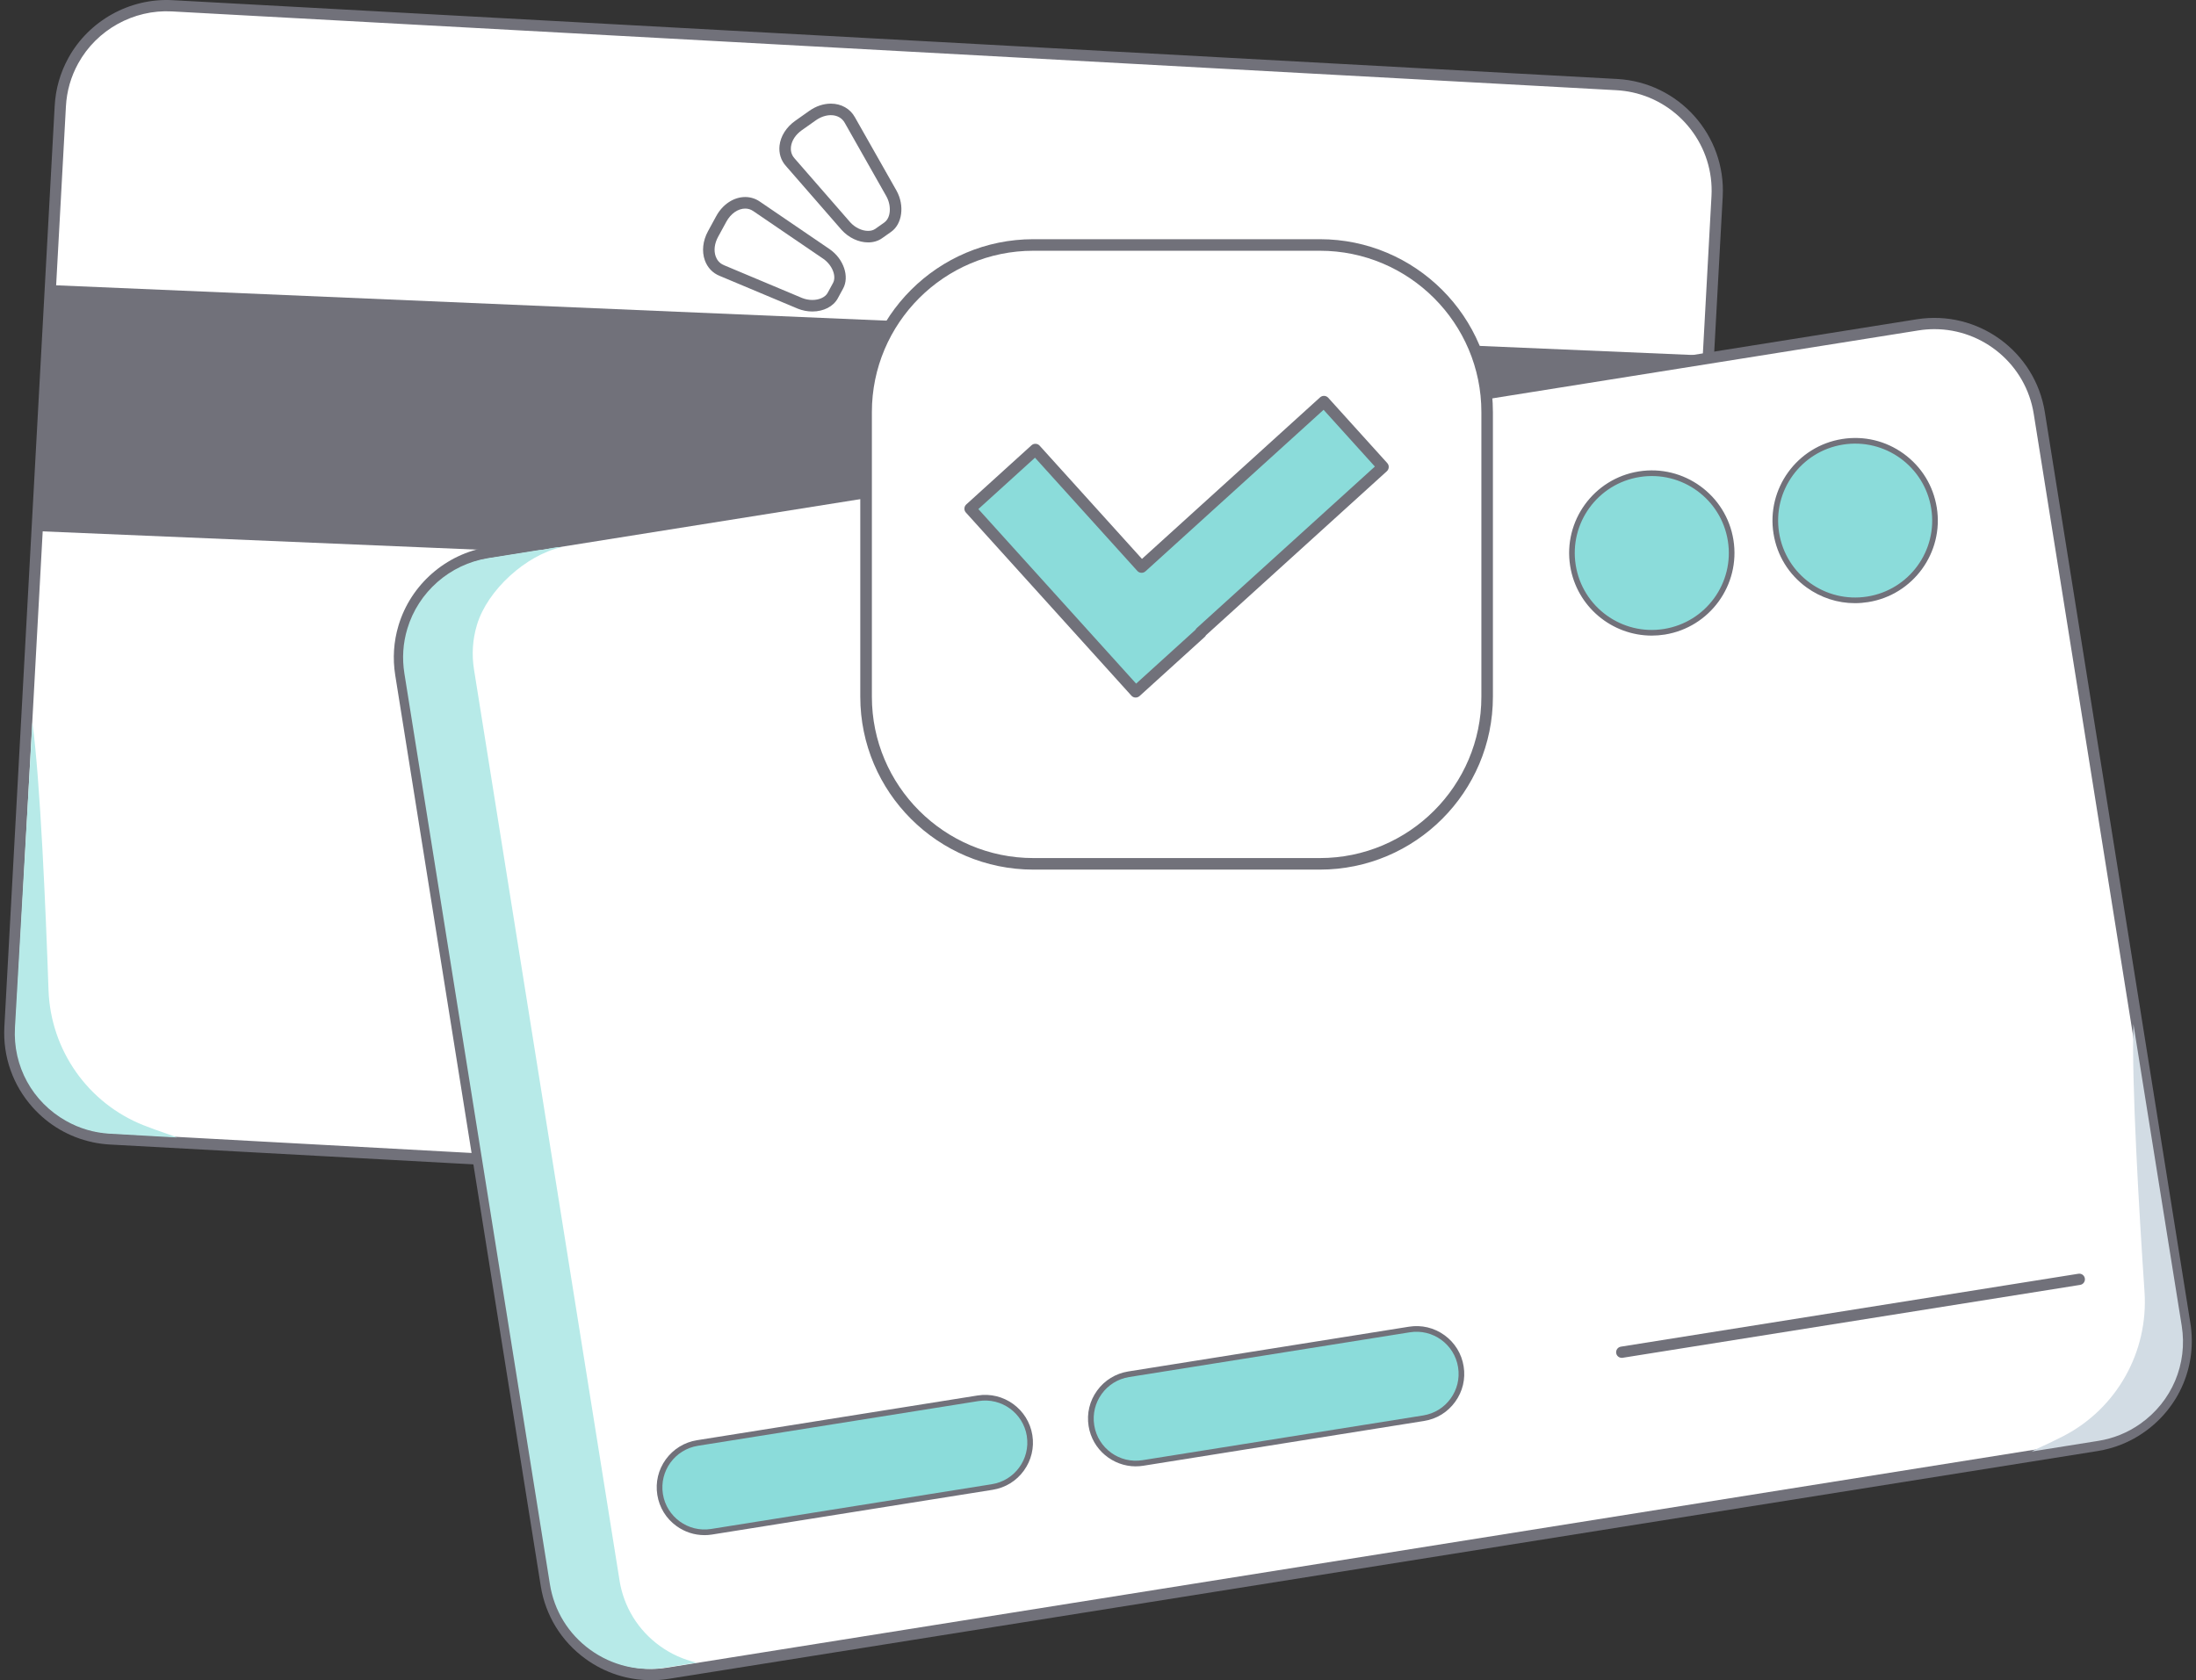 <svg width="196" height="150" viewBox="0 0 196 150" fill="none" xmlns="http://www.w3.org/2000/svg">
<rect x="0" y="0" width="196" height="150" fill="#333333" stroke="none"/>
<g clip-path="url(#clip0_5218_4928)">
<path d="M148.763 99.759L153.256 17.532C153.543 12.303 149.534 7.839 144.309 7.55L15.372 0.513C11.609 0.309 8.244 2.324 6.543 5.412C5.874 6.622 5.463 7.995 5.385 9.459L0.895 91.686C0.611 96.912 4.618 101.379 9.845 101.666L138.782 108.702C140.277 108.78 141.709 108.514 143 107.963C146.222 106.597 148.565 103.489 148.768 99.752V99.757L148.763 99.759Z" fill="white"/>
<path d="M152.365 31.746L44.763 48.908C44.425 48.96 44.096 49.033 43.776 49.119L3.379 47.419L4.834 25.463L152.367 31.746H152.365Z" fill="#71717A"/>
<path d="M8.232 101.96C6.193 101.52 4.348 100.454 2.926 98.869C1.147 96.885 0.246 94.325 0.39 91.664L4.882 9.436C4.968 7.922 5.378 6.489 6.103 5.173C7.94 1.834 11.592 -0.193 15.397 0.015L144.334 7.05C149.836 7.351 154.059 12.067 153.757 17.562L149.264 99.79C149.055 103.625 146.727 106.935 143.189 108.436C141.787 109.035 140.292 109.296 138.749 109.213L9.812 102.176C9.274 102.146 8.745 102.076 8.229 101.963L8.232 101.96ZM145.686 8.242C145.227 8.144 144.757 8.081 144.276 8.053L15.342 1.019C11.916 0.833 8.635 2.656 6.981 5.659C6.329 6.841 5.959 8.128 5.884 9.492L1.391 91.717C1.26 94.109 2.071 96.412 3.671 98.198C5.275 99.981 7.474 101.037 9.868 101.171L138.805 108.207C140.191 108.28 141.535 108.046 142.799 107.508C145.98 106.16 148.074 103.182 148.263 99.734L152.755 17.507C153.002 13.048 149.926 9.16 145.691 8.244L145.686 8.242Z" fill="#71717A"/>
<path d="M58.104 149.997C56.018 149.997 53.989 149.344 52.265 148.096C50.106 146.532 48.684 144.221 48.264 141.588L35.274 60.267C35.038 58.769 35.136 57.282 35.566 55.844C36.656 52.192 39.797 49.441 43.562 48.84L171.077 28.504C176.518 27.639 181.643 31.356 182.508 36.791L195.497 118.111C196.104 121.903 194.528 125.63 191.387 127.843C190.144 128.724 188.737 129.295 187.212 129.541L59.697 149.874C59.164 149.96 58.633 150 58.104 150V149.997Z" fill="#71717A"/>
<path d="M172.65 29.384C172.182 29.384 171.709 29.422 171.233 29.497L43.718 49.833C40.331 50.374 37.509 52.849 36.528 56.133C36.14 57.426 36.052 58.764 36.266 60.112L49.255 141.429C49.633 143.796 50.911 145.875 52.854 147.281C54.797 148.687 57.17 149.253 59.539 148.878L187.054 128.545C188.425 128.324 189.689 127.811 190.809 127.019C193.632 125.029 195.049 121.677 194.506 118.267L181.517 36.947C180.815 32.535 176.987 29.384 172.653 29.384H172.65Z" fill="white"/>
<path d="M55.295 141.085L42.306 59.767C42.092 58.419 42.18 57.081 42.568 55.788C43.499 52.67 46.962 49.544 50.121 48.847C49.575 48.789 48.626 49.106 48.185 49.094L43.544 49.833C40.157 50.374 37.336 52.849 36.354 56.133C35.966 57.426 35.878 58.764 36.092 60.112L49.081 141.429C49.459 143.796 50.737 145.875 52.68 147.281C54.623 148.687 56.997 149.253 59.365 148.878L62.191 148.428C61.016 148.164 59.896 147.664 58.892 146.937C56.949 145.531 55.67 143.451 55.293 141.085H55.295Z" fill="#B7EAE8"/>
<path d="M190.413 91.442C190.242 96.679 190.924 108.182 191.405 115.327C191.762 120.666 188.939 125.726 184.187 128.193C182.772 128.927 181.668 129.368 181.345 129.579L187.272 128.633C188.644 128.412 189.908 127.899 191.028 127.107C193.851 125.117 195.268 121.765 194.725 118.355L190.416 91.445L190.413 91.442Z" fill="#D2DCE4"/>
<path d="M2.894 64.528C3.596 69.719 4.082 81.232 4.331 88.389C4.517 93.736 7.839 98.484 12.817 100.456C14.3 101.045 15.442 101.369 15.784 101.547L9.792 101.208C8.405 101.127 7.097 100.745 5.901 100.069C2.891 98.376 1.139 95.185 1.336 91.737L2.891 64.528H2.894Z" fill="#B7EAE8"/>
<path d="M62.871 137.046C61.977 137.046 61.112 136.766 60.374 136.233C59.451 135.564 58.847 134.578 58.668 133.457C58.487 132.333 58.756 131.206 59.425 130.283C60.097 129.36 61.087 128.751 62.206 128.573L87.253 124.579C89.576 124.207 91.769 125.796 92.141 128.118C92.32 129.239 92.05 130.366 91.383 131.289C90.719 132.209 89.73 132.818 88.6 132.999L63.553 136.993C63.324 137.03 63.095 137.048 62.868 137.048H62.871V137.046ZM87.93 125.53C87.759 125.53 87.588 125.542 87.415 125.57L62.367 129.564C61.509 129.702 60.754 130.165 60.241 130.871C59.73 131.573 59.524 132.436 59.662 133.293C59.798 134.151 60.261 134.905 60.966 135.416C61.673 135.926 62.536 136.133 63.397 135.994L88.444 132.001C89.307 131.862 90.062 131.4 90.57 130.695C91.081 129.989 91.288 129.129 91.149 128.271C90.893 126.669 89.503 125.525 87.93 125.525V125.53Z" fill="#71717A"/>
<path d="M101.375 130.907C99.316 130.907 97.499 129.41 97.162 127.318C96.981 126.189 97.25 125.062 97.922 124.141C98.589 123.221 99.576 122.615 100.701 122.434L125.75 118.44C126.875 118.259 128.003 118.528 128.926 119.197C129.85 119.866 130.456 120.854 130.635 121.979C130.816 123.103 130.547 124.227 129.878 125.147C129.211 126.073 128.222 126.679 127.097 126.855L102.047 130.851C101.821 130.887 101.597 130.904 101.375 130.904V130.907ZM126.43 119.391C126.256 119.391 126.082 119.403 125.909 119.434L100.859 123.427C99.998 123.566 99.246 124.028 98.735 124.733C98.224 125.437 98.018 126.297 98.156 127.159C98.441 128.93 100.112 130.142 101.888 129.86L126.938 125.864C127.799 125.728 128.551 125.266 129.06 124.559C129.571 123.855 129.777 122.997 129.638 122.137C129.503 121.277 129.037 120.523 128.332 120.012C127.771 119.605 127.109 119.391 126.427 119.391H126.43Z" fill="#71717A"/>
<path d="M147.424 56.742C143.863 56.742 140.722 54.154 140.143 50.53C139.502 46.513 142.247 42.726 146.264 42.085C150.283 41.443 154.074 44.19 154.715 48.203C155.355 52.217 152.609 56.005 148.592 56.649C148.2 56.711 147.809 56.742 147.427 56.742H147.424ZM147.429 43C147.097 43 146.76 43.025 146.423 43.081C142.955 43.634 140.584 46.906 141.137 50.371C141.691 53.837 144.963 56.206 148.431 55.655C151.899 55.099 154.273 51.827 153.719 48.362C153.221 45.233 150.505 42.998 147.429 42.998V43Z" fill="#71717A"/>
<path d="M165.558 53.847C164.017 53.847 162.52 53.364 161.246 52.444C159.651 51.289 158.601 49.582 158.292 47.638C157.65 43.621 160.396 39.834 164.413 39.193C166.361 38.883 168.311 39.348 169.907 40.503C171.502 41.66 172.552 43.365 172.864 45.311C173.506 49.325 170.757 53.113 166.741 53.751C166.345 53.814 165.95 53.847 165.558 53.847ZM165.588 40.105C165.251 40.105 164.911 40.133 164.571 40.186C161.103 40.739 158.732 44.011 159.286 47.477C159.555 49.157 160.461 50.63 161.838 51.626C163.217 52.625 164.901 53.025 166.58 52.758C170.048 52.205 172.421 48.935 171.867 45.47C171.598 43.79 170.692 42.316 169.313 41.318C168.213 40.52 166.919 40.105 165.585 40.105H165.588Z" fill="#71717A"/>
<path d="M91.645 128.198C91.809 129.224 91.54 130.218 90.976 130.995C90.412 131.777 89.549 132.338 88.522 132.501L63.475 136.495C61.424 136.822 59.493 135.426 59.166 133.376C59.003 132.35 59.272 131.354 59.836 130.577C60.402 129.798 61.265 129.234 62.29 129.071L87.337 125.077C89.39 124.75 91.318 126.148 91.648 128.198H91.645Z" fill="#8BDCDA"/>
<path d="M130.139 122.059C130.303 123.085 130.036 124.079 129.47 124.856C128.906 125.638 128.045 126.199 127.018 126.362L101.969 130.356C99.918 130.683 97.99 129.287 97.663 127.237C97.499 126.211 97.766 125.215 98.332 124.438C98.896 123.659 99.757 123.095 100.784 122.932L125.833 118.938C127.884 118.611 129.812 120.01 130.139 122.059Z" fill="#8BDCDA"/>
<path d="M154.217 48.286C154.816 52.031 152.262 55.554 148.509 56.151C144.762 56.749 141.236 54.197 140.639 50.452C140.04 46.705 142.595 43.181 146.342 42.585C150.092 41.986 153.618 44.539 154.217 48.286Z" fill="#8BDCDA"/>
<path d="M172.368 45.392C172.967 49.136 170.413 52.66 166.66 53.256C162.908 53.852 159.387 51.302 158.79 47.557C158.191 43.81 160.746 40.286 164.493 39.69C168.243 39.092 171.769 41.645 172.368 45.392Z" fill="#8BDCDA"/>
<path d="M144.747 121.219C144.502 121.219 144.288 121.043 144.251 120.797C144.208 120.523 144.394 120.264 144.669 120.221L185.503 113.712C185.78 113.667 186.037 113.856 186.08 114.13C186.122 114.404 185.936 114.663 185.662 114.706L144.827 121.214C144.799 121.219 144.774 121.222 144.747 121.222V121.219Z" fill="#71717A"/>
<path d="M117.802 21.867H92.229C83.984 21.867 77.3 28.547 77.3 36.786V62.197C77.3 70.436 83.984 77.115 92.229 77.115H117.802C126.047 77.115 132.732 70.436 132.732 62.197V36.786C132.732 28.547 126.047 21.867 117.802 21.867Z" fill="white"/>
<path d="M117.802 21.354H92.229C83.712 21.354 76.783 28.278 76.783 36.788V62.199C76.783 70.71 83.712 77.633 92.229 77.633H117.802C126.319 77.633 133.247 70.71 133.247 62.199V36.788C133.247 28.278 126.319 21.354 117.802 21.354ZM132.218 62.199C132.218 70.141 125.752 76.602 117.804 76.602H92.231C84.283 76.602 77.818 70.141 77.818 62.199V36.788C77.818 28.846 84.283 22.385 92.231 22.385H117.804C125.752 22.385 132.218 28.846 132.218 36.788V62.199Z" fill="#71717A"/>
<path d="M101.891 50.62L92.413 40.133L86.596 45.409L101.365 61.756L107.184 56.478L107.158 56.45L123.437 41.685L118.169 35.855L101.891 50.62Z" fill="#8BDCDA"/>
<path d="M118.549 35.511C118.459 35.41 118.33 35.347 118.192 35.342C118.056 35.335 117.923 35.382 117.819 35.475L101.924 49.894L92.793 39.789C92.702 39.688 92.574 39.625 92.435 39.62C92.299 39.61 92.166 39.66 92.063 39.753L86.244 45.032C86.035 45.223 86.017 45.548 86.209 45.757L100.98 62.103C101.07 62.204 101.199 62.267 101.337 62.272C101.345 62.272 101.355 62.272 101.362 62.272C101.491 62.272 101.614 62.224 101.71 62.139L107.528 56.86C107.576 56.817 107.611 56.764 107.639 56.709L123.782 42.067C123.991 41.876 124.008 41.551 123.817 41.34L118.549 35.511ZM106.814 56.07C106.766 56.113 106.731 56.166 106.703 56.221L101.403 61.03L87.321 45.447L92.377 40.86L101.508 50.967C101.599 51.068 101.727 51.131 101.866 51.136C102.002 51.141 102.135 51.096 102.238 51.003L118.134 36.585L122.712 41.65L106.814 56.07Z" fill="#71717A"/>
<path d="M75.852 10.716C75.256 9.627 73.756 9.449 72.52 10.321C72.102 10.616 71.684 10.912 71.267 11.207C70.031 12.079 69.699 13.55 70.529 14.476C72.183 16.375 73.836 18.273 75.487 20.172C76.318 21.098 77.637 21.402 78.417 20.851C78.689 20.658 78.963 20.466 79.235 20.273C80.017 19.72 80.168 18.377 79.572 17.285C78.331 15.095 77.091 12.907 75.85 10.716H75.852Z" fill="white"/>
<path d="M76.305 10.47C75.888 9.708 75.087 9.252 74.161 9.252C73.497 9.252 72.827 9.476 72.226 9.901L70.972 10.789C70.18 11.35 69.671 12.155 69.576 12.995C69.5 13.676 69.701 14.325 70.144 14.815L75.11 20.517C75.742 21.221 76.63 21.641 77.486 21.641C77.951 21.641 78.377 21.513 78.722 21.271L79.54 20.693C80.531 19.994 80.75 18.354 80.025 17.034L76.305 10.47ZM78.941 19.853L78.123 20.431C77.954 20.549 77.735 20.612 77.483 20.612C76.922 20.612 76.305 20.313 75.878 19.835L70.912 14.134C70.595 13.782 70.565 13.382 70.595 13.108C70.658 12.557 71.01 12.016 71.561 11.627L72.815 10.741C73.235 10.444 73.711 10.281 74.154 10.281C74.705 10.281 75.158 10.53 75.399 10.97L79.117 17.534C79.585 18.392 79.502 19.453 78.933 19.855L78.941 19.853Z" fill="#71717A"/>
<path d="M73.602 21.764C71.274 20.806 68.944 19.85 66.616 18.892C65.473 18.402 64.182 19.189 63.752 20.637C63.606 21.128 63.46 21.618 63.314 22.109C62.881 23.557 63.53 24.92 64.753 25.137C67.227 25.612 69.699 26.085 72.173 26.558C73.398 26.774 74.624 26.201 74.896 25.282C74.992 24.963 75.087 24.641 75.183 24.322C75.457 23.404 74.745 22.255 73.602 21.764Z" fill="white"/>
<path d="M74.073 22.26L67.836 18.009C67.446 17.735 66.988 17.589 66.513 17.589C65.488 17.589 64.497 18.243 63.923 19.299L63.188 20.648C62.725 21.5 62.624 22.446 62.911 23.243C63.143 23.887 63.611 24.38 64.225 24.626L71.199 27.553C71.612 27.72 72.062 27.808 72.502 27.808C73.512 27.808 74.38 27.36 74.773 26.638L75.251 25.758C75.83 24.694 75.304 23.125 74.07 22.26H74.073ZM74.347 25.267L73.869 26.148C73.66 26.532 73.124 26.779 72.502 26.779C72.193 26.779 71.876 26.716 71.591 26.603L64.618 23.675C64.177 23.497 63.973 23.152 63.88 22.896C63.691 22.373 63.769 21.734 64.094 21.14L64.829 19.792C65.222 19.071 65.868 18.62 66.513 18.62C66.779 18.62 67.023 18.698 67.25 18.857L73.487 23.107C74.284 23.668 74.68 24.659 74.347 25.27V25.267Z" fill="#71717A"/>
</g>
<defs>
<clipPath id="clip0_5218_4928">
<rect width="195.251" height="150" fill="white" transform="translate(0.374)"/>
</clipPath>
</defs>
</svg>
